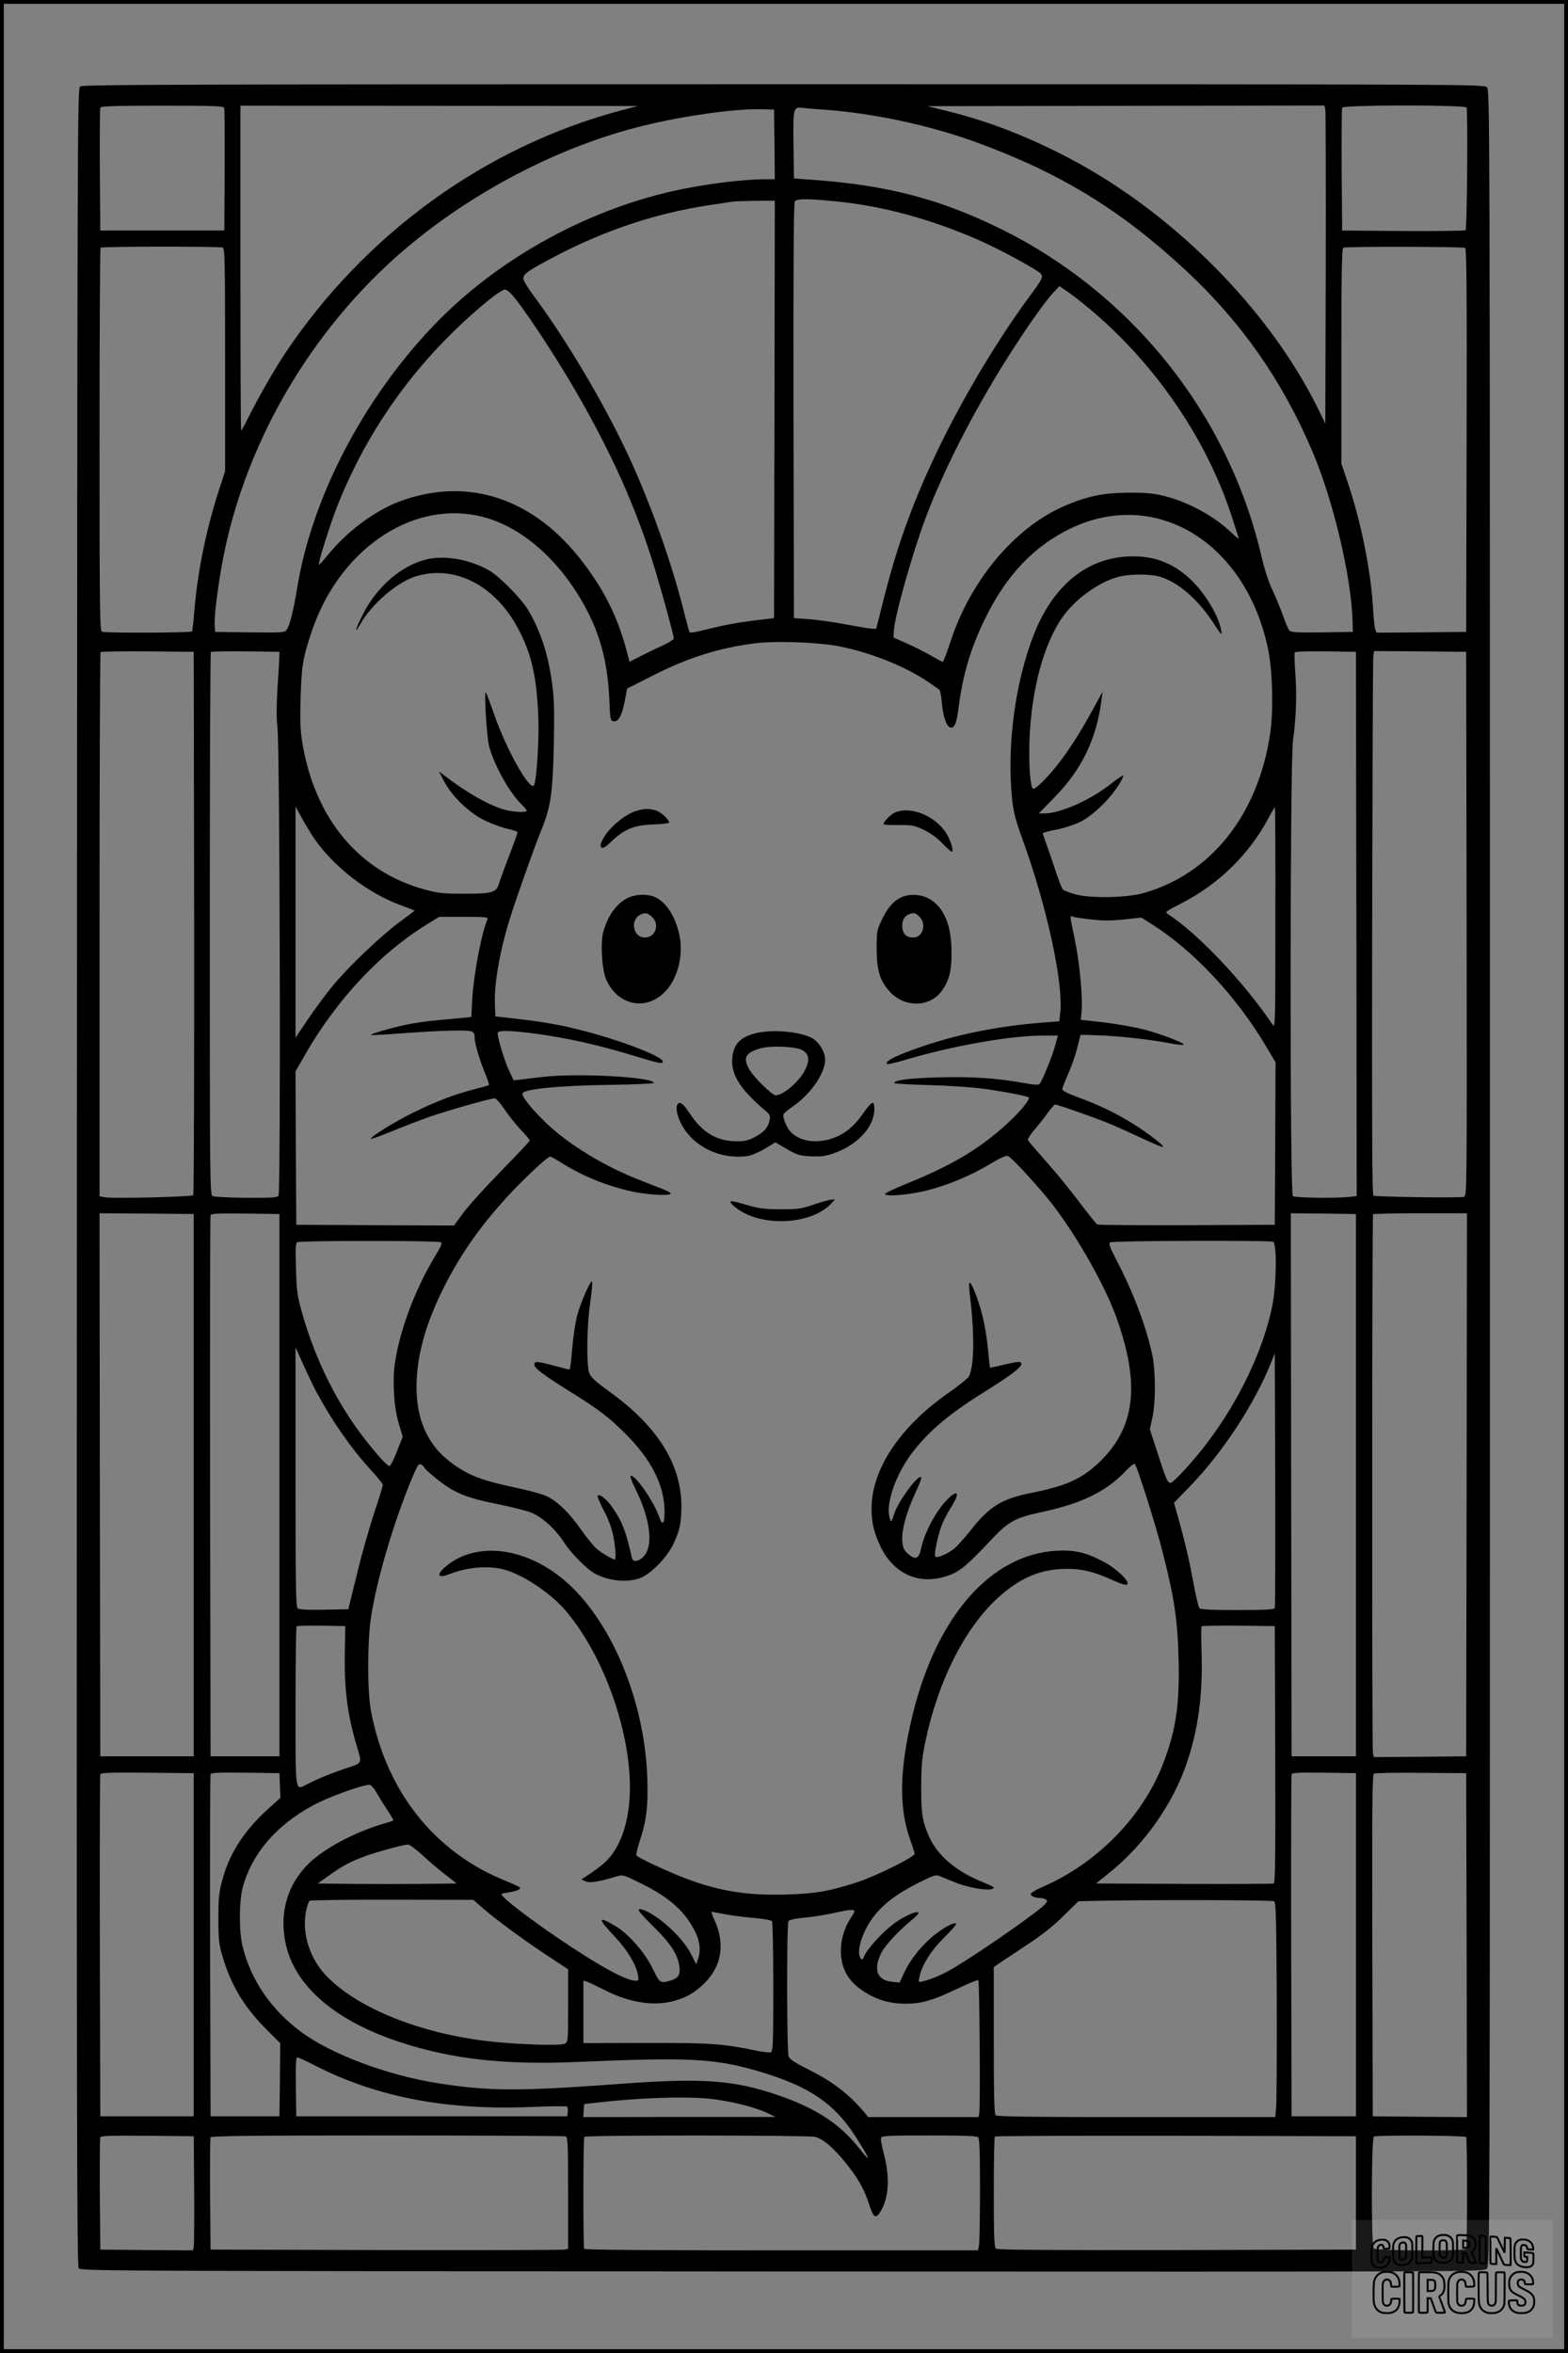 <?xml version="1.0" encoding="UTF-8"?>
<svg xmlns="http://www.w3.org/2000/svg" version="1.0" width="1024pt" height="1536pt" viewBox="0 0 1024 1536" preserveAspectRatio="xMidYMid meet">
  <rect x="0" y="0" width="1024" height="1536" fill="#808080" stroke="none"/>
  <g transform="translate(0.00 0.00) scale(1)">
    <g transform="translate(0,1536) scale(0.1,-0.1)" fill="#000000" stroke="none">
      <path d="M524 14796 c-19 -14 -19 -99 -22 -7118 -2 -6127 0 -7107 12 -7124 14 -19 71 -19 4595 -22 4572 -2 4581 -2 4601 18 20 20 20 30 20 7120 0 7087 0 7100 -20 7120 -20 20 -33 20 -4593 20 -3934 0 -4576 -2 -4593 -14z m940 -141 c3 -8 4 -192 3 -407 l-2 -393 -405 0 -405 0 -3 395 c-1 217 0 401 3 407 3 10 93 13 404 13 345 0 400 -2 405 -15z m2591 -16 c-883 -235 -1669 -803 -2192 -1584 -69 -103 -169 -278 -237 -412 -25 -51 -48 -93 -51 -93 -3 0 -5 477 -5 1060 l0 1060 1298 -1 1297 -1 -110 -29z m4600 9 c3 -13 4 -480 3 -1038 l-3 -1015 -39 80 c-327 674 -980 1324 -1687 1680 -250 126 -478 213 -723 275 l-150 37 1297 2 1296 2 6 -23z m922 10 c10 -16 4 -790 -6 -801 -4 -4 -187 -6 -407 -5 l-399 3 -3 395 c-1 217 0 401 3 407 7 19 800 19 812 1z m-4207 -13 c323 -22 692 -100 998 -211 551 -200 950 -443 1377 -840 361 -336 629 -718 825 -1179 136 -319 253 -810 263 -1105 l2 -75 -201 -3 c-171 -2 -203 0 -214 13 -7 8 -25 50 -40 93 -15 43 -46 118 -69 168 -27 56 -53 137 -72 219 -218 940 -863 1740 -1741 2159 -377 180 -707 265 -1162 300 l-151 11 -3 220 c-3 247 -2 249 67 240 20 -2 74 -7 121 -10z m-312 -227 l2 -228 -57 0 c-155 0 -403 -32 -603 -76 -589 -132 -1166 -456 -1573 -884 -458 -481 -791 -1122 -886 -1707 -24 -144 -47 -240 -67 -271 -15 -22 -15 -22 -242 -20 l-227 3 -3 45 c-4 60 23 273 58 450 154 779 606 1529 1231 2042 440 361 986 639 1509 767 260 64 586 110 755 108 l100 -2 3 -227z m405 -373 c302 -30 608 -113 924 -250 134 -58 390 -197 410 -222 17 -21 10 -35 -77 -153 -196 -265 -410 -621 -570 -945 -176 -358 -286 -656 -380 -1030 l-48 -190 -29 1 c-15 1 -91 13 -169 28 -78 15 -186 30 -240 34 l-99 7 -3 1354 c-1 992 1 1357 9 1367 15 18 86 18 272 -1z m-405 -1357 l-3 -1363 -135 -16 c-121 -16 -187 -28 -357 -70 -29 -7 -55 -10 -59 -7 -3 3 -23 76 -44 161 -81 318 -226 719 -369 1020 -160 338 -399 738 -607 1018 -35 47 -65 96 -66 109 -4 30 31 54 212 149 322 168 651 278 991 330 74 11 145 22 159 24 14 3 82 5 153 6 l127 1 -2 -1362z m-3604 1056 c14 -6 16 -79 16 -733 l0 -727 -40 -123 c-83 -256 -138 -524 -160 -780 -6 -74 -13 -138 -16 -143 -6 -9 -564 -11 -588 -2 -14 6 -16 125 -16 1253 0 686 3 1251 7 1254 8 9 776 9 797 1z m8114 -2 c10 -7 12 -265 10 -1258 l-3 -1249 -293 -3 -292 -2 -9 22 c-4 13 -11 73 -14 133 -14 248 -78 568 -167 830 l-40 119 0 702 c0 553 3 703 13 707 20 9 781 7 795 -1z m-2424 -422 c413 -355 735 -830 897 -1322 27 -81 49 -151 49 -154 0 -4 -24 15 -52 43 -114 107 -279 196 -434 235 -73 18 -116 22 -234 22 -164 -1 -270 -23 -419 -87 -327 -142 -617 -490 -747 -895 -22 -67 -43 -122 -47 -122 -5 0 -41 19 -80 42 -39 23 -110 58 -157 79 l-85 37 2 40 c4 95 122 513 210 747 127 335 341 747 581 1115 106 163 207 304 252 351 l39 41 61 -42 c34 -23 108 -82 164 -130z m-3806 122 c71 -76 269 -374 414 -622 244 -419 407 -785 528 -1185 55 -184 120 -422 120 -443 0 -7 -35 -29 -77 -48 -43 -19 -108 -51 -145 -70 l-67 -34 -11 42 c-59 234 -143 408 -289 602 -320 424 -755 569 -1203 402 -164 -62 -342 -195 -469 -351 -29 -36 -54 -63 -56 -62 -8 8 73 266 123 392 159 398 392 758 694 1069 158 163 362 334 398 336 8 0 26 -13 40 -28z m-220 -1448 c255 -52 504 -255 677 -549 118 -200 172 -391 184 -645 6 -139 7 -145 28 -148 32 -5 55 37 73 132 l16 81 169 86 c230 116 424 178 661 209 136 18 420 8 559 -20 206 -41 433 -133 580 -234 32 -22 64 -44 69 -48 6 -4 13 -42 17 -85 8 -96 33 -163 60 -163 25 0 37 33 50 135 27 214 81 394 179 590 137 276 316 462 553 576 558 266 1145 -94 1289 -791 29 -141 35 -402 13 -549 -79 -533 -391 -922 -835 -1043 -114 -30 -352 -33 -445 -4 -33 10 -65 22 -72 28 -7 5 -29 60 -49 121 -20 62 -47 141 -60 176 -13 35 -24 67 -24 71 0 4 39 15 87 24 48 9 116 31 152 48 104 49 250 203 287 302 4 11 -28 -9 -77 -48 -136 -108 -334 -196 -439 -196 l-36 0 105 108 c176 179 274 383 305 637 l7 50 -55 -100 c-89 -165 -173 -295 -249 -389 -71 -88 -142 -155 -152 -144 -17 17 -27 160 -22 308 11 338 95 647 223 821 90 123 257 236 383 259 78 14 190 12 247 -5 117 -35 245 -145 345 -297 57 -87 61 -91 54 -53 -16 98 -113 256 -211 343 -117 105 -242 148 -404 139 -269 -15 -484 -194 -607 -506 -124 -315 -179 -730 -143 -1081 9 -82 22 -131 64 -249 161 -439 272 -948 250 -1142 l-6 -56 -92 -7 c-336 -25 -641 -91 -913 -197 -95 -37 -134 -62 -120 -75 3 -3 53 8 111 25 320 95 693 161 913 161 l92 0 -20 -72 c-20 -71 -82 -222 -100 -244 -7 -8 -36 -6 -108 7 -169 31 -336 42 -552 36 -187 -5 -289 -18 -289 -37 0 -4 98 -10 218 -13 119 -3 275 -13 346 -22 122 -15 304 -49 314 -59 10 -11 -43 -78 -115 -147 -185 -176 -369 -289 -678 -414 -82 -33 -148 -65 -145 -70 9 -18 158 -5 274 24 139 35 289 98 416 175 60 36 100 54 112 50 19 -6 148 -143 253 -269 165 -198 373 -556 454 -780 163 -451 125 -738 -129 -968 -106 -95 -207 -139 -418 -181 -202 -40 -281 -89 -408 -252 -36 -46 -83 -97 -105 -115 -43 -34 -109 -62 -121 -51 -10 10 16 136 41 203 12 32 40 85 61 118 63 97 47 125 -27 49 -73 -76 -147 -216 -168 -318 -14 -67 -37 -76 -86 -32 -25 23 -33 38 -36 78 -7 69 24 186 82 312 27 56 45 105 41 109 -20 20 -153 -162 -177 -241 -7 -25 -16 -46 -20 -46 -4 0 -9 18 -13 40 -16 101 57 290 163 422 108 136 236 242 460 382 170 106 241 160 241 182 0 19 -19 18 -119 -6 -46 -11 -85 -19 -86 -18 -1 2 -7 57 -13 123 -6 66 -22 163 -36 215 -25 102 -68 212 -83 217 -6 2 -5 -38 3 -99 29 -245 26 -448 -9 -514 -7 -12 -66 -60 -132 -106 -304 -211 -488 -477 -502 -723 -6 -103 10 -181 57 -280 81 -169 234 -246 403 -202 106 28 141 55 337 263 95 100 148 128 298 160 272 57 434 135 562 270 29 31 56 52 61 47 16 -16 138 -401 183 -580 76 -297 97 -443 103 -698 7 -303 -19 -470 -108 -695 -135 -337 -428 -634 -777 -786 -43 -18 -78 -39 -80 -47 -3 -14 25 -26 63 -27 11 0 27 -4 35 -10 12 -7 11 -12 -5 -30 -44 -49 -392 -292 -587 -411 -77 -46 -149 -78 -212 -93 -28 -7 -29 -6 -22 26 15 78 75 174 161 259 46 45 82 86 79 91 -8 13 -70 -18 -135 -68 -80 -61 -163 -163 -202 -247 l-32 -69 -48 5 c-99 9 -126 80 -72 188 27 52 108 140 200 216 28 22 47 44 43 48 -12 13 -94 -24 -156 -69 -84 -62 -188 -178 -204 -228 -8 -23 -28 4 -28 37 0 62 38 158 91 228 65 86 151 152 295 225 102 51 116 56 141 45 15 -6 55 -23 88 -36 106 -45 265 -68 265 -38 0 3 -37 21 -82 39 -163 66 -285 170 -338 287 -46 102 -55 156 -54 335 1 140 5 185 28 295 84 394 254 731 467 929 139 128 265 186 424 194 117 5 203 -14 336 -75 57 -26 83 -33 91 -25 18 18 -74 106 -160 150 -112 59 -187 75 -302 69 -428 -24 -782 -426 -939 -1067 -86 -350 -92 -605 -20 -810 17 -47 31 -92 32 -100 3 -21 -250 -146 -378 -188 -180 -58 -266 -73 -452 -79 -258 -8 -438 20 -661 103 -116 44 -316 137 -326 152 -3 6 7 51 24 101 42 125 54 227 47 411 -18 489 -224 994 -514 1260 -263 241 -605 287 -808 109 -59 -52 -43 -74 32 -44 107 42 234 55 335 34 123 -25 315 -149 420 -271 221 -258 390 -685 418 -1056 19 -251 -34 -460 -145 -575 -20 -21 -66 -58 -102 -82 l-66 -44 27 -12 c27 -13 87 -3 202 32 41 12 44 12 165 -48 186 -92 290 -187 354 -324 27 -59 32 -117 13 -169 l-11 -33 -35 69 c-55 109 -222 260 -319 289 -43 12 -24 -15 81 -118 108 -107 152 -176 163 -255 7 -52 -8 -76 -55 -90 -70 -21 -73 -19 -120 78 -51 105 -156 225 -243 277 -117 69 -118 52 -6 -67 84 -89 143 -187 154 -256 5 -30 3 -34 -15 -34 -65 0 -242 98 -522 288 -155 106 -309 222 -343 260 -19 20 -18 21 30 28 56 8 89 22 77 34 -5 4 -49 25 -99 45 -463 189 -775 586 -873 1110 -24 129 -23 459 2 615 38 242 142 595 257 877 46 111 53 122 70 112 10 -5 19 -14 19 -19 0 -4 35 -36 78 -71 114 -92 191 -125 389 -165 92 -18 194 -44 227 -56 72 -27 160 -105 220 -197 48 -74 153 -179 206 -206 88 -45 202 -57 286 -28 70 23 180 135 222 225 42 89 51 135 52 244 0 274 -155 523 -469 749 -97 70 -122 94 -133 123 -19 54 -16 301 6 455 10 70 16 133 13 140 -7 19 -73 -129 -97 -218 -12 -44 -27 -142 -33 -217 -6 -76 -14 -138 -18 -138 -4 0 -50 11 -101 25 -113 30 -128 31 -128 6 0 -23 63 -70 255 -189 165 -103 229 -152 333 -255 175 -172 262 -343 262 -515 0 -81 -14 -95 -34 -37 -34 102 -162 285 -187 270 -5 -4 9 -41 30 -83 106 -212 122 -398 39 -456 -32 -23 -57 -20 -62 7 -37 168 -63 236 -126 326 -40 57 -83 91 -97 77 -4 -4 14 -46 39 -94 30 -56 52 -114 62 -164 16 -76 21 -158 11 -158 -15 0 -89 44 -120 71 -19 17 -64 72 -99 122 -78 113 -159 190 -230 222 -30 13 -120 38 -200 54 -222 47 -311 81 -422 165 -150 112 -224 276 -224 492 0 188 52 388 160 612 110 229 245 425 432 629 101 111 264 263 280 263 6 0 38 -17 72 -39 143 -90 299 -153 469 -190 97 -21 247 -29 247 -12 0 5 -24 18 -52 29 -29 11 -96 37 -148 58 -231 89 -468 234 -611 371 -100 97 -164 176 -156 196 11 28 235 50 555 55 166 2 302 8 302 13 0 38 -502 66 -725 39 -44 -5 -105 -12 -135 -16 l-56 -6 -32 69 c-29 63 -72 206 -72 240 0 18 77 17 227 -2 217 -28 424 -74 674 -150 155 -48 183 -53 177 -32 -10 35 -297 144 -545 205 -140 36 -258 55 -483 80 l-65 7 -3 80 c-6 135 34 359 103 575 43 136 156 453 201 564 61 148 74 240 81 566 4 211 2 290 -11 386 -25 188 -73 338 -155 479 -42 73 -188 222 -255 260 -122 71 -279 100 -399 76 -169 -36 -336 -178 -430 -367 -46 -91 -57 -135 -15 -60 75 135 248 282 374 317 262 73 528 -76 674 -376 77 -157 107 -303 116 -560 5 -148 -13 -416 -30 -433 -31 -30 -182 242 -260 468 -26 74 -50 137 -53 140 -13 12 6 -298 22 -355 36 -128 135 -304 214 -379 17 -17 31 -33 31 -38 0 -14 -94 -9 -151 8 -105 32 -243 111 -393 226 l-29 22 33 -64 c53 -100 165 -208 270 -258 47 -22 113 -46 148 -53 34 -7 62 -17 62 -22 0 -5 -24 -73 -54 -151 -30 -77 -60 -160 -67 -183 -17 -60 -46 -68 -234 -67 -131 0 -163 4 -250 27 -429 116 -718 462 -800 956 -14 83 -16 140 -12 294 6 208 16 267 72 433 176 526 638 850 1083 758z m-1850 -2658 c1 -974 -2 -1774 -6 -1778 -11 -11 -525 -23 -575 -14 l-37 7 0 1773 c0 975 3 1776 7 1779 4 4 142 6 307 5 l301 -3 3 -1769z m556 1734 c0 -19 -6 -111 -12 -205 -7 -118 -7 -196 0 -255 16 -128 22 -3038 7 -3056 -9 -12 -52 -14 -213 -13 -110 1 -209 6 -218 11 -17 8 -18 103 -18 1777 0 972 3 1771 7 1775 4 3 106 5 227 4 l221 -3 -1 -35z m7034 -1742 l2 -1776 -57 -6 c-93 -9 -347 -5 -360 6 -20 16 -19 2822 1 2973 21 156 26 301 15 443 -5 68 -7 128 -3 133 3 6 85 8 202 7 l197 -3 3 -1777z m720 1 c2 -1765 2 -1777 -18 -1782 -29 -8 -577 0 -591 8 -8 6 -10 426 -8 1739 2 952 5 1750 7 1774 l5 42 301 -2 301 -3 3 -1776z m-7527 559 c127 -186 355 -362 571 -439 49 -18 87 -33 86 -34 -2 -1 -50 -38 -108 -81 -126 -95 -335 -295 -435 -419 -41 -50 -110 -144 -155 -210 l-80 -119 0 754 0 755 40 -73 c22 -40 58 -100 81 -134z m6278 -520 c0 -683 -1 -722 -17 -698 -189 279 -488 595 -682 721 -24 16 -24 16 85 72 242 124 439 316 566 551 22 42 43 76 45 76 2 0 4 -325 3 -722z m-5145 -8 c-39 -88 -90 -357 -100 -522 l-6 -117 -52 -5 c-28 -3 -105 -10 -171 -16 -66 -6 -159 -19 -207 -30 -110 -24 -231 -60 -225 -66 3 -3 90 2 193 10 104 8 251 17 327 18 149 3 157 1 157 -51 0 -33 36 -152 70 -233 16 -37 26 -70 22 -72 -4 -2 -44 -14 -89 -25 -133 -34 -249 -78 -398 -151 -124 -60 -293 -165 -283 -175 2 -2 63 20 135 49 72 30 184 73 249 96 122 42 395 120 425 120 9 0 36 -30 62 -69 25 -38 73 -98 106 -134 34 -35 61 -68 61 -72 0 -4 -84 -94 -187 -199 -104 -106 -215 -229 -248 -274 l-60 -82 -515 2 -515 3 -3 500 -2 501 63 110 c204 356 488 660 789 846 l86 53 161 0 c140 0 160 -2 155 -15z m3942 -2 c78 -9 130 -9 215 0 l113 12 65 -41 c274 -172 557 -474 752 -804 l59 -99 -2 -531 -3 -530 -573 -3 c-316 -1 -579 1 -587 5 -7 5 -60 71 -118 148 -58 77 -155 196 -217 265 -61 69 -114 131 -117 137 -3 7 17 39 44 70 28 32 67 82 87 111 21 28 42 52 46 52 16 0 266 -88 353 -124 48 -20 144 -63 214 -96 70 -33 131 -59 137 -57 14 5 -93 88 -199 154 -106 66 -222 122 -360 172 -67 25 -99 42 -98 52 1 7 18 52 39 99 21 47 48 123 59 170 l22 85 104 -3 c127 -3 341 -26 472 -51 53 -10 97 -15 97 -10 0 13 -147 69 -260 99 -60 15 -177 36 -260 46 l-152 17 5 46 c10 89 -12 324 -43 473 -35 171 -35 162 -13 154 10 -4 63 -12 119 -18z m-5861 -3693 l0 -1770 -305 0 -305 0 -3 1773 -2 1772 307 -2 308 -3 0 -1770z m560 0 l0 -1770 -225 0 -225 0 -3 1760 c-1 968 0 1766 3 1773 3 10 54 12 227 10 l223 -3 0 -1770z m7030 0 l0 -1770 -210 0 -210 0 -3 1773 -2 1772 212 -2 213 -3 0 -1770z m723 3 l-3 -1773 -301 -3 -302 -2 -6 26 c-7 28 -6 3503 1 3517 2 4 141 7 309 7 l304 0 -2 -1772z m-6700 1583 c11 -6 4 -23 -27 -75 -137 -223 -239 -492 -272 -715 -17 -120 -7 -284 25 -393 l26 -87 -38 -96 c-20 -52 -42 -95 -48 -95 -14 0 -68 58 -145 155 -190 237 -337 529 -426 844 -32 115 -36 141 -40 290 -4 131 -3 165 8 172 18 11 920 11 937 0z m5436 3 c26 -10 22 -284 -5 -417 -57 -284 -213 -613 -418 -886 -87 -117 -228 -271 -246 -271 -20 0 -29 20 -85 194 l-51 156 17 77 c22 101 21 301 0 404 -39 183 -119 398 -224 602 -55 106 -64 130 -52 137 16 11 1038 14 1064 4z m-6248 -980 c100 -186 226 -368 349 -502 47 -51 85 -98 85 -105 0 -7 -26 -93 -59 -192 -32 -99 -77 -256 -100 -350 -23 -93 -47 -192 -54 -220 l-12 -50 -159 -3 c-108 -2 -163 1 -172 9 -12 10 -14 149 -14 858 l0 846 50 -111 c27 -61 66 -142 86 -180z m6259 -1411 c-3 -10 -61 -13 -243 -13 -180 0 -242 3 -250 13 -5 6 -22 77 -37 157 -27 149 -56 275 -102 437 l-26 93 105 108 c214 222 420 536 529 807 l24 60 3 -825 c1 -454 0 -831 -3 -837z m-6073 -283 c-5 -240 16 -409 75 -608 38 -127 41 -119 -57 -152 -95 -31 -192 -70 -262 -106 -83 -42 -78 -78 -78 505 0 285 3 521 7 525 4 3 77 5 162 4 l156 -3 -3 -165z m6076 -673 c2 -665 0 -839 -10 -842 -7 -3 -271 -4 -586 -3 l-574 3 87 70 c230 185 419 454 509 727 72 214 102 447 93 709 -3 92 -3 170 0 173 4 3 113 5 242 4 l236 -3 3 -838z m-7063 -1242 l0 -1120 -305 0 -305 0 -3 1110 c-1 611 0 1116 3 1123 3 10 70 12 307 10 l303 -3 0 -1120z m563 1039 l3 -80 -85 -77 c-158 -144 -253 -295 -298 -474 -19 -73 -22 -114 -22 -243 1 -137 4 -165 28 -244 57 -190 140 -327 287 -475 l89 -89 -2 -238 -3 -239 -225 0 -225 0 -3 1110 c-1 611 0 1116 3 1123 3 10 54 12 227 10 l223 -3 3 -81z m7027 -1039 l0 -1120 -210 0 -210 0 -3 1110 c-1 611 0 1116 3 1123 3 10 52 12 212 10 l208 -3 0 -1120z m723 -3 l2 -1122 -307 2 -308 3 -3 1114 c-2 885 0 1116 10 1123 7 4 146 7 308 5 l295 -2 3 -1123z m-7122 1001 c15 -27 47 -79 72 -116 24 -37 43 -69 41 -71 -2 -2 -37 -13 -78 -25 -184 -56 -376 -159 -475 -256 -139 -136 -193 -321 -151 -520 58 -278 322 -506 745 -645 340 -112 687 -151 1163 -130 724 31 893 23 1174 -59 307 -89 472 -192 605 -376 49 -69 120 -186 115 -191 -2 -3 -23 20 -47 51 -129 167 -287 272 -542 359 -289 99 -495 113 -1053 71 -640 -47 -838 -46 -1165 6 -332 52 -699 190 -895 336 -196 146 -328 339 -381 559 -24 97 -23 288 0 379 58 220 216 407 457 538 93 52 320 135 371 136 9 1 28 -19 44 -46z m298 -409 c39 -37 106 -94 150 -128 l78 -61 -226 -3 c-124 -1 -328 -1 -454 0 l-227 3 75 53 c89 64 139 90 240 127 79 28 242 73 274 74 10 1 50 -29 90 -65z m394 -346 c83 -73 269 -210 425 -313 l137 -90 0 -237 c0 -234 0 -237 -22 -249 -27 -15 -322 -5 -507 17 -435 51 -839 212 -1042 418 -113 113 -167 275 -142 423 7 36 18 70 25 75 7 4 251 8 541 7 l528 -1 57 -50z m5173 41 c12 -7 14 -117 17 -646 1 -351 -1 -666 -4 -700 l-6 -63 -907 0 c-692 0 -910 3 -919 12 -9 9 -12 131 -12 490 l0 477 23 16 c12 9 92 62 177 118 113 74 182 128 254 199 l99 97 141 3 c346 7 1125 5 1137 -3z m-2741 -67 c0 -3 -13 -26 -29 -51 -43 -67 -64 -151 -59 -230 8 -105 54 -180 151 -242 83 -54 170 -79 272 -79 103 0 178 22 344 101 68 33 127 56 130 53 8 -7 14 -842 6 -871 l-5 -23 -360 0 -360 0 -27 33 c-102 120 -208 201 -372 282 -83 42 -114 63 -121 81 -12 32 -13 864 -1 883 6 9 43 17 107 23 55 5 144 20 199 32 91 21 125 23 125 8z m-855 -16 c39 -8 124 -20 189 -25 76 -7 122 -15 128 -23 4 -7 8 -201 8 -431 0 -370 -2 -418 -16 -424 -8 -3 -50 2 -92 10 -219 46 -301 52 -724 51 l-408 -1 0 204 0 204 22 -7 c12 -3 63 -28 115 -54 161 -83 322 -108 454 -72 84 23 141 57 202 118 111 113 133 257 63 410 -14 30 -22 54 -18 54 4 0 39 -7 77 -14z m-2663 -992 c401 -204 856 -291 1407 -268 122 5 227 6 233 3 5 -3 8 -19 6 -35 l-3 -29 -885 0 -885 0 -3 193 c-2 141 1 192 9 192 7 0 61 -25 121 -56z m2569 -214 c128 -13 289 -52 372 -90 l62 -29 -628 0 -628 -1 3 43 3 42 70 8 c285 33 578 43 746 27z m-3363 -595 c1 -192 0 -360 -3 -373 l-5 -22 -303 2 -302 3 -3 360 c-1 198 0 366 3 373 3 10 70 12 307 10 l303 -3 3 -350z m2426 349 c14 -5 16 -47 16 -370 l0 -364 -22 -5 c-13 -3 -538 -4 -1168 -3 l-1145 3 -3 360 c-1 198 0 366 3 372 3 10 241 13 1154 13 632 0 1156 -3 1165 -6z m1629 -3 c49 -12 114 -66 191 -159 85 -103 130 -181 161 -279 31 -96 45 -103 81 -39 51 90 55 221 14 375 -12 45 -20 88 -16 96 5 13 48 15 314 15 226 0 311 -3 320 -12 9 -9 12 -98 12 -338 0 -179 -3 -342 -6 -363 l-7 -37 -1283 0 c-827 0 -1285 3 -1289 10 -7 12 -7 719 1 731 7 12 1458 11 1507 0z m3532 -366 l0 -370 -1169 -3 c-855 -1 -1172 1 -1182 9 -11 9 -14 80 -14 369 0 196 3 360 7 363 3 4 536 6 1182 5 l1176 -3 0 -370z m720 365 c8 -12 7 -718 0 -731 -10 -14 -588 -12 -603 3 -18 18 -17 724 1 731 24 10 596 7 602 -3z"></path>
      <path d="M4154 10066 c-80 -25 -185 -116 -221 -192 -13 -26 -14 -37 -5 -46 9 -9 25 1 67 41 84 80 148 105 273 109 56 2 102 8 102 12 0 21 -55 70 -88 80 -47 13 -77 12 -128 -4z"></path>
      <path d="M5844 10056 c-28 -13 -74 -59 -74 -76 0 -4 44 -7 98 -6 89 1 102 -2 163 -30 42 -20 87 -52 122 -88 30 -31 58 -56 62 -56 16 0 -6 74 -35 121 -75 115 -233 179 -336 135z"></path>
      <path d="M4105 9501 c-75 -34 -135 -116 -165 -223 -20 -74 -9 -250 19 -313 75 -169 260 -207 384 -79 84 86 123 243 93 374 -27 122 -89 216 -163 246 -45 19 -120 17 -168 -5z m151 -125 c55 -47 26 -136 -44 -136 -82 0 -100 124 -22 153 27 10 39 7 66 -17z"></path>
      <path d="M5885 9502 c-51 -24 -90 -69 -129 -152 -29 -62 -31 -71 -31 -185 1 -138 20 -202 80 -272 95 -112 265 -112 345 -2 49 68 65 130 64 254 0 169 -45 282 -134 341 -55 36 -137 43 -195 16z m120 -127 c48 -47 22 -135 -41 -135 -41 0 -63 18 -70 56 -8 43 8 81 38 94 36 14 47 12 73 -15z"></path>
      <path d="M4930 8614 c-99 -26 -141 -73 -148 -164 -8 -104 52 -200 207 -332 40 -34 43 -40 37 -70 -9 -48 -36 -79 -96 -110 -42 -23 -66 -28 -119 -28 -128 0 -223 56 -304 178 -32 49 -54 72 -67 72 -33 0 -27 -70 12 -142 77 -145 257 -230 431 -204 25 4 75 25 113 48 l68 41 30 -18 c113 -66 119 -69 200 -73 65 -3 94 0 146 18 157 53 269 172 270 288 0 65 -14 58 -84 -41 -77 -109 -183 -167 -305 -167 -63 0 -124 24 -159 63 -26 28 -52 94 -45 113 2 7 31 31 63 53 124 87 217 229 208 316 -6 51 -44 107 -88 130 -83 43 -264 57 -370 29z m311 -110 c44 -26 49 -65 15 -131 -36 -73 -142 -163 -190 -163 -23 0 -141 115 -170 165 -47 79 -30 113 72 142 70 19 230 12 273 -13z"></path>
      <path d="M5315 7497 c-82 -28 -102 -31 -215 -31 -100 0 -141 5 -205 23 -44 13 -91 26 -104 28 -37 9 -22 -17 33 -54 170 -115 479 -94 605 41 l24 26 -24 -1 c-13 -1 -64 -15 -114 -32z"></path>
    </g>
  </g>
  <rect x="0.0" y="0.0" width="1024.0" height="1536.0" fill="none" stroke="black" stroke-width="5"></rect>
  <g transform="translate(882.93 1449.20) scale(0.128)" opacity="1.0">
    <rect x="0" y="0" width="1024.0" height="600.0" fill="white" fill-opacity="0.1"></rect>
    <g transform="translate(0,650) scale(0.1,-0.1)" stroke="none">
      <path fill="none" stroke="#000000" stroke-width="100" d="M4491 5720 c-164 -43 -269 -147 -319 -315 -19 -65 -29 -577 -13 -693 25 -190 116 -310 276 -367 63 -23 284 -32 370 -16 122 22 249 110 294 205 51 104 56 150 56 496 0 341 -4 385 -48 478 -46 100 -156 184 -282 217 -83 21 -241 19 -334 -5z m270 -273 c19 -12 43 -40 54 -62 18 -37 20 -64 23 -320 5 -339 -1 -384 -56 -436 -87 -82 -235 -56 -289 51 -22 43 -23 53 -23 335 0 314 7 370 52 412 34 32 66 42 139 42 53 1 73 -4 100 -22z"></path>
      <path fill="none" stroke="#000000" stroke-width="100" d="M5367 5723 c-4 -3 -7 -311 -7 -683 0 -618 1 -679 17 -691 12 -10 51 -14 152 -14 l136 0 3 248 2 248 67 -3 67 -3 34 -85 c18 -47 58 -152 89 -235 30 -82 63 -158 73 -168 14 -15 40 -19 165 -24 l148 -6 -5 34 c-4 19 -49 143 -102 276 -53 133 -96 246 -96 251 0 6 15 19 33 31 53 33 104 92 134 156 27 57 28 67 27 195 0 115 -4 144 -23 193 -31 80 -76 135 -148 183 -83 56 -166 82 -303 94 -129 11 -453 14 -463 3z m541 -300 c55 -27 77 -73 77 -163 0 -61 -4 -82 -23 -111 -34 -55 -73 -69 -191 -69 l-101 0 0 187 0 186 101 -6 c66 -4 114 -12 137 -24z"></path>
      <path fill="none" stroke="#000000" stroke-width="100" d="M6514 5685 c-4 -9 -5 -320 -2 -690 3 -511 7 -678 16 -687 19 -19 273 -30 291 -13 11 11 13 126 12 675 -1 364 -6 672 -11 685 -11 28 -27 31 -187 40 -99 6 -114 5 -119 -10z"></path>
      <path fill="none" stroke="#000000" stroke-width="100" d="M3355 5683 c-27 -3 -55 -9 -62 -15 -10 -8 -13 -150 -13 -683 0 -592 2 -674 15 -685 12 -10 52 -11 173 -6 362 15 578 29 590 38 8 7 12 46 12 129 0 108 -2 119 -20 129 -11 6 -24 9 -28 7 -4 -3 -103 -8 -221 -12 l-214 -7 5 545 c4 384 2 549 -5 556 -11 11 -120 12 -232 4z"></path>
      <path fill="none" stroke="#000000" stroke-width="100" d="M7067 5654 c-4 -4 -7 -310 -7 -680 0 -625 1 -673 18 -692 15 -18 31 -21 152 -24 l134 -3 -3 400 c-2 277 1 397 8 390 11 -11 153 -311 251 -530 96 -215 128 -281 142 -292 7 -6 82 -14 165 -17 l153 -7 11 28 c14 34 3 1333 -11 1347 -5 5 -70 11 -144 14 l-136 5 -1 -54 c-1 -30 -5 -200 -8 -379 l-6 -325 -73 150 c-40 83 -123 256 -184 385 -61 129 -117 242 -125 252 -11 12 -40 18 -121 22 -59 4 -130 9 -157 12 -28 3 -54 2 -58 -2z"></path>
      <path fill="none" stroke="#000000" stroke-width="100" d="M2507 5614 c-220 -49 -342 -159 -394 -357 -24 -91 -24 -641 0 -740 57 -233 232 -339 510 -310 56 6 127 21 158 33 76 29 187 114 226 174 64 95 67 114 71 505 2 232 -1 371 -8 404 -27 126 -116 235 -228 278 -74 29 -236 35 -335 13z m191 -281 c15 -11 36 -35 47 -54 19 -32 20 -52 20 -349 0 -309 0 -316 -23 -362 -31 -62 -75 -89 -155 -95 -53 -4 -67 -2 -97 19 -19 13 -44 41 -55 63 -19 37 -20 60 -20 350 0 337 2 351 60 405 54 51 169 63 223 23z"></path>
      <path fill="none" stroke="#000000" stroke-width="100" d="M8568 5491 c-133 -43 -219 -134 -262 -280 -13 -45 -16 -107 -16 -343 0 -320 9 -395 60 -506 73 -156 258 -255 506 -269 191 -11 324 47 376 165 19 42 22 70 26 288 4 209 3 242 -11 256 -19 18 -186 38 -347 41 l-105 2 -3 -95 c-1 -52 2 -102 7 -109 6 -10 33 -16 75 -19 l66 -4 0 -105 c0 -98 -1 -105 -26 -130 -23 -23 -31 -25 -99 -21 -64 3 -79 7 -112 34 -21 16 -49 52 -63 80 -25 49 -25 51 -25 324 0 303 6 348 56 402 28 29 32 30 99 26 105 -6 152 -50 167 -158 8 -53 9 -54 48 -62 22 -5 90 -10 150 -11 l110 -2 3 43 c4 52 -30 180 -66 245 -53 99 -179 183 -317 212 -96 20 -226 18 -297 -4z"></path>
      <path fill="none" stroke="#000000" stroke-width="100" d="M1390 5484 c-203 -45 -359 -207 -390 -404 -13 -83 -13 -616 0 -694 20 -123 100 -235 203 -281 98 -45 271 -51 387 -13 211 67 340 238 340 451 0 54 -3 69 -17 74 -24 9 -264 -15 -280 -28 -7 -7 -13 -31 -13 -60 0 -56 -13 -95 -43 -128 -31 -34 -95 -61 -144 -61 -35 0 -48 6 -77 35 -52 52 -58 99 -54 423 3 257 5 280 24 323 42 89 120 132 202 109 53 -14 72 -42 81 -120 11 -90 15 -92 150 -79 62 6 125 15 138 20 25 9 25 10 21 107 -3 82 -9 106 -33 155 -33 68 -97 130 -163 160 -60 27 -235 33 -332 11z"></path>
      <path fill="none" stroke="#000000" stroke-width="100" d="M1600 3845 c-239 -44 -424 -235 -476 -495 -22 -109 -33 -831 -15 -1000 31 -300 174 -492 425 -572 45 -15 100 -21 211 -25 181 -6 263 8 380 66 147 73 214 152 266 311 26 78 32 117 37 219 4 98 2 125 -9 132 -22 14 -393 11 -407 -3 -7 -7 -12 -39 -12 -73 0 -169 -84 -275 -217 -275 -68 0 -110 18 -150 64 -65 73 -68 99 -68 606 0 446 1 456 22 515 78 208 337 201 392 -11 6 -23 13 -75 16 -115 3 -41 10 -78 15 -83 10 -10 289 -10 357 0 63 9 67 18 60 147 -12 210 -62 331 -181 445 -86 82 -165 123 -280 146 -94 19 -261 20 -366 1z"></path>
      <path fill="none" stroke="#000000" stroke-width="100" d="M5376 3840 c-151 -39 -268 -118 -350 -237 -106 -157 -118 -245 -114 -863 4 -463 5 -477 27 -550 33 -106 72 -178 131 -243 123 -135 290 -197 526 -197 326 0 528 127 610 384 34 106 48 339 20 349 -29 12 -386 9 -400 -2 -7 -6 -16 -44 -20 -85 -17 -192 -81 -266 -226 -266 -93 1 -163 55 -197 152 -16 48 -18 92 -18 503 0 437 1 452 22 520 26 81 57 119 121 147 78 35 188 8 237 -56 30 -40 55 -133 55 -206 0 -92 6 -95 157 -92 70 1 161 5 201 8 87 8 88 9 78 158 -12 189 -62 314 -170 422 -76 76 -130 109 -241 144 -102 33 -337 38 -449 10z"></path>
      <path fill="none" stroke="#000000" stroke-width="100" d="M8441 3845 c-204 -45 -357 -196 -406 -402 -24 -99 -17 -331 13 -416 47 -137 141 -225 342 -323 334 -162 396 -203 438 -284 19 -37 23 -57 20 -116 -3 -59 -8 -77 -30 -107 -39 -50 -98 -70 -190 -65 -137 7 -187 57 -188 185 0 95 4 94 -223 86 -106 -3 -198 -10 -204 -16 -17 -13 -17 -107 1 -200 44 -226 196 -375 436 -423 103 -20 339 -15 435 10 199 53 340 189 391 377 21 78 28 222 15 311 -16 115 -56 191 -145 276 -85 81 -145 117 -386 235 -250 122 -298 173 -301 319 -3 109 52 167 164 175 115 8 183 -49 194 -164 3 -32 10 -64 16 -70 10 -14 340 -17 387 -4 24 7 25 9 22 92 -5 150 -54 269 -153 369 -69 70 -189 133 -297 155 -90 18 -265 18 -351 0z"></path>
      <path fill="none" stroke="#000000" stroke-width="100" d="M2710 3833 c-14 -2 -29 -9 -35 -14 -7 -7 -9 -354 -7 -1017 3 -910 5 -1008 20 -1019 20 -16 384 -18 413 -3 19 10 19 32 19 1019 0 923 -1 1010 -16 1022 -13 10 -61 14 -193 16 -97 1 -187 -1 -201 -4z"></path>
      <path fill="none" stroke="#000000" stroke-width="100" d="M3455 3833 c-47 -12 -45 32 -45 -1034 0 -987 0 -1009 19 -1019 12 -6 98 -10 210 -10 159 0 192 3 205 16 14 13 16 61 16 370 l0 355 81 -3 82 -3 88 -245 c49 -135 105 -292 124 -350 20 -58 45 -113 57 -122 18 -16 45 -18 229 -18 184 0 210 2 216 16 7 19 16 -7 -153 448 -74 197 -134 362 -134 366 0 4 23 22 50 40 162 104 228 273 217 560 -8 225 -46 336 -153 450 -104 110 -219 160 -413 179 -101 11 -657 13 -696 4z m721 -409 c64 -48 69 -61 72 -231 4 -176 -7 -223 -59 -267 -43 -36 -89 -46 -216 -46 l-113 0 0 286 0 286 144 -4 c127 -3 148 -5 172 -24z"></path>
      <path fill="none" stroke="#000000" stroke-width="100" d="M6510 3834 c-51 -11 -50 7 -50 -683 1 -672 7 -842 35 -951 45 -175 148 -311 289 -380 117 -58 200 -73 376 -68 124 4 156 9 225 32 108 37 176 79 246 153 61 66 117 169 140 258 9 37 13 248 16 831 4 727 3 782 -13 795 -13 11 -57 14 -204 14 -171 0 -190 -2 -209 -19 -21 -19 -21 -19 -21 -746 0 -782 0 -782 -52 -861 -64 -95 -228 -106 -302 -19 -61 73 -60 64 -66 877 -4 562 -8 745 -17 754 -13 13 -341 23 -393 13z"></path>
    </g>
  </g>
</svg>
